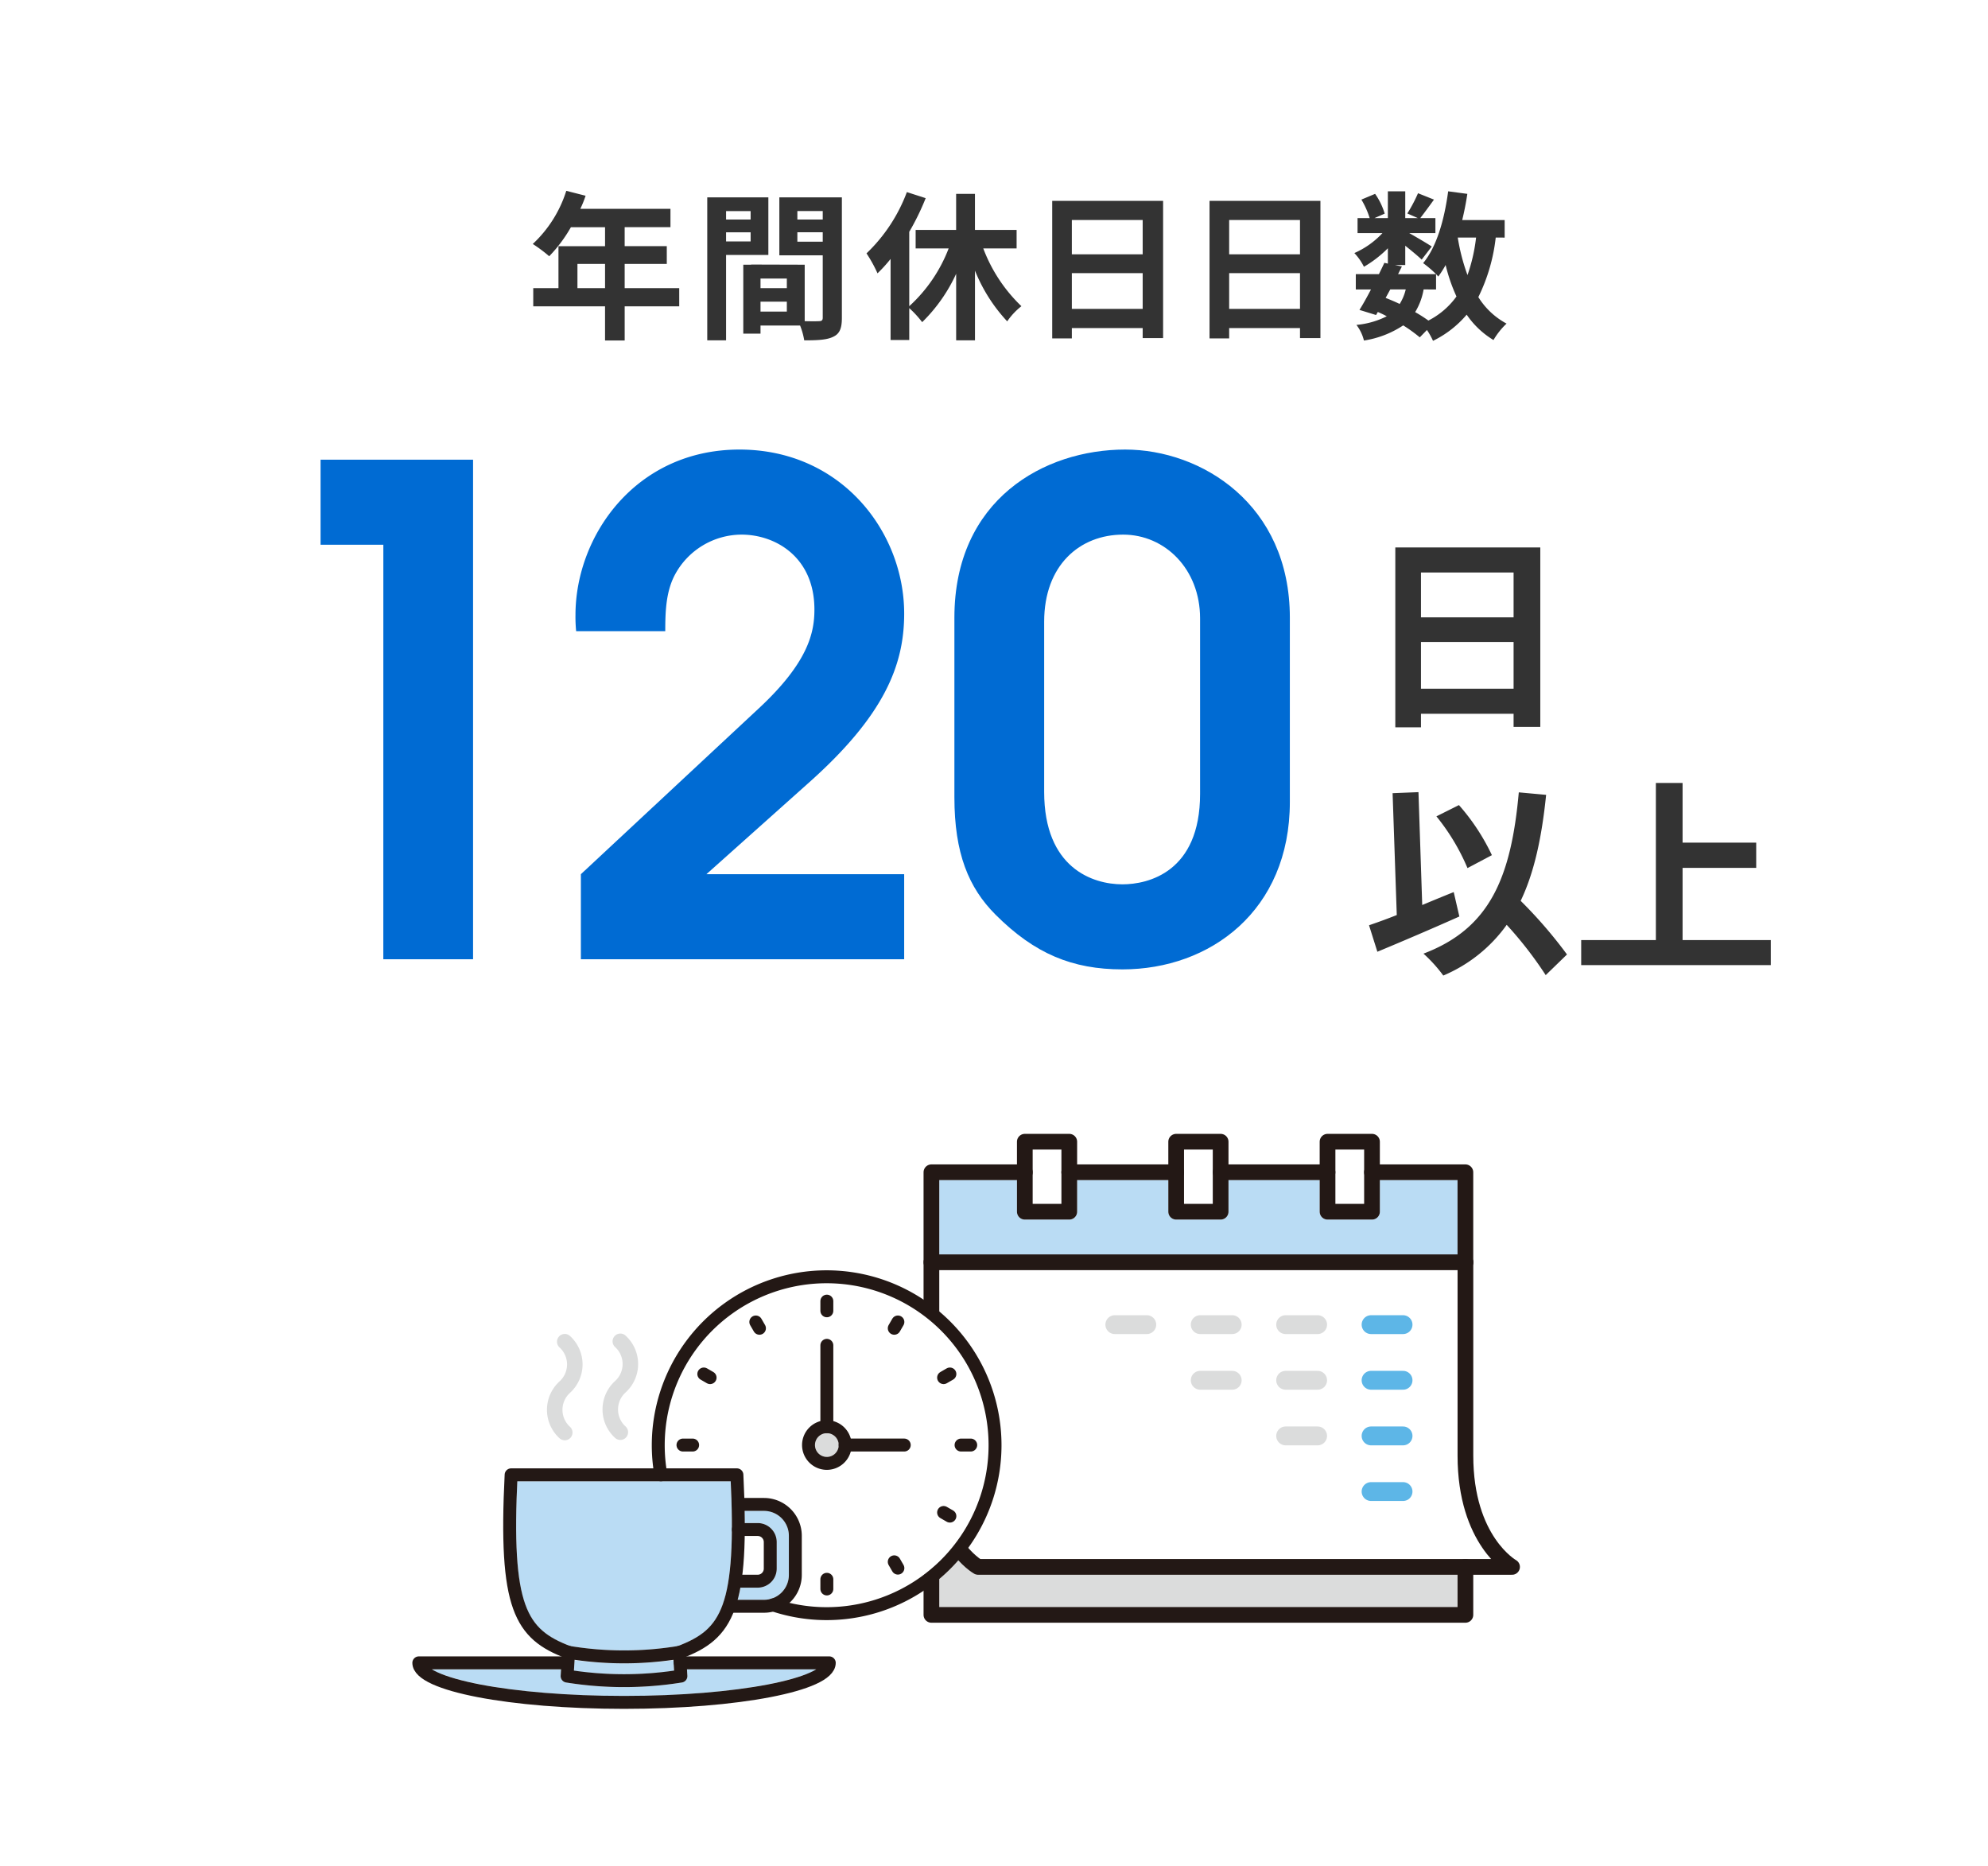 <svg xmlns="http://www.w3.org/2000/svg" width="324" height="304" viewBox="0 0 324 304">
  <g id="グループ_234921" data-name="グループ 234921" transform="translate(-1812 -1016)">
    <rect id="長方形_74840" data-name="長方形 74840" width="324" height="304" transform="translate(1812 1016)" fill="#fff"/>
    <g id="グループ_234899" data-name="グループ 234899">
      <path id="パス_30149" data-name="パス 30149" d="M1922.7,1065.916h-8.892v5.564h-3.2v-5.564h-11.7v-2.964h4.109v-6.839h7.592v-3.093h-5.564a23.46,23.46,0,0,1-3.536,4.732,23.927,23.927,0,0,0-2.679-2,20.064,20.064,0,0,0,5.461-8.658l3.147.8a16.555,16.555,0,0,1-.86,2.132h14.692v2.991h-7.463v3.093h6.865V1059h-6.865v3.952h8.892Zm-12.09-2.964V1059h-4.5v3.952Z" fill="#333"/>
      <path id="パス_30150" data-name="パス 30150" d="M1930.335,1057.544v13.911h-3.068v-23.3h9.958v9.386Zm0-7.15v1.377h4v-1.377Zm4,4.94v-1.482h-4v1.482Zm14.872,12.454c0,1.664-.338,2.574-1.377,3.068-1.015.521-2.522.6-4.759.6a11.39,11.39,0,0,0-.676-2.419h-6.448v1.326h-2.808V1059.13h1.274v-.026l8.736.026v9.2c1.015.026,1.976.026,2.314,0,.469,0,.625-.156.625-.572V1057.6h-7.072v-9.438h10.191Zm-8.97-6.4h-4.29v1.559h4.29Zm0,5.381v-1.612h-4.29v1.612Zm1.716-16.38v1.377h4.135v-1.377Zm4.135,4.992v-1.534h-4.135v1.534Z" fill="#333"/>
      <path id="パス_30151" data-name="パス 30151" d="M1972.252,1056.479a25.436,25.436,0,0,0,6.215,9.412,11.066,11.066,0,0,0-2.315,2.469,26.614,26.614,0,0,1-5.252-8.268v11.363h-3.068v-10.843a26.436,26.436,0,0,1-5.537,7.878,17.092,17.092,0,0,0-2.107-2.288v5.2h-3.042v-13.209a23.717,23.717,0,0,1-2.132,2.341,22.529,22.529,0,0,0-1.793-3.25,26.7,26.7,0,0,0,6.578-9.984l3.067.987a40.709,40.709,0,0,1-2.678,5.486v12.118a24.673,24.673,0,0,0,6.422-9.412h-5.381v-3.017h6.6v-5.876h3.068v5.876h6.788v3.017Z" fill="#333"/>
      <path id="パス_30152" data-name="パス 30152" d="M2001.561,1048.729v22.361h-3.329v-1.638h-11.544v1.691h-3.2v-22.414Zm-14.873,3.121v5.589h11.544v-5.589Zm11.544,14.482v-5.824h-11.544v5.824Z" fill="#333"/>
      <path id="パス_30153" data-name="パス 30153" d="M2027.2,1048.729v22.361h-3.328v-1.638h-11.545v1.691h-3.2v-22.414Zm-14.873,3.121v5.589h11.545v-5.589Zm11.545,14.482v-5.824h-11.545v5.824Z" fill="#333"/>
      <path id="パス_30154" data-name="パス 30154" d="M2055.77,1054.71a29.245,29.245,0,0,1-2.834,9.7,12.217,12.217,0,0,0,4.6,4.317,11.951,11.951,0,0,0-2.131,2.677,14.11,14.11,0,0,1-4.369-4.133,16.887,16.887,0,0,1-5.486,4.263,11.737,11.737,0,0,0-.988-1.767l-1.17,1.2a24.527,24.527,0,0,0-2.7-1.951,15.951,15.951,0,0,1-6.4,2.47,6.834,6.834,0,0,0-1.223-2.547,13.686,13.686,0,0,0,4.942-1.405,15.394,15.394,0,0,0-1.457-.7l-.285.494-2.706-.832c.573-.91,1.223-2.08,1.874-3.328h-2.471v-2.5h3.769c.313-.65.625-1.273.885-1.846l.572.13v-2.5a18.717,18.717,0,0,1-3.9,3.016,9.308,9.308,0,0,0-1.561-2.236,13.816,13.816,0,0,0,4.577-3.25h-4.056v-2.445h1.976a13.874,13.874,0,0,0-1.352-3.016l2.236-.935a11.1,11.1,0,0,1,1.561,3.224l-1.664.727h2.183v-4.367h2.834v4.367h2.055l-1.717-.754a24.984,24.984,0,0,0,1.742-3.3l2.6,1.04c-.806,1.119-1.611,2.21-2.236,3.016h2.47v2.445h-4.263c1.248.7,3.093,1.793,3.666,2.184l-1.639,2.132c-.572-.546-1.664-1.456-2.678-2.262v3.146h-1.664l1.117.234-.623,1.248h6.188a17.958,17.958,0,0,0-2.106-1.794c2.21-2.652,3.458-7.072,4.082-11.7l3.121.416c-.208,1.455-.5,2.886-.832,4.264h6.917v2.86Zm-17.941,9.828c.78.312,1.534.624,2.288.988a7.906,7.906,0,0,0,.988-2.366h-2.522Zm6.189-1.378a10.543,10.543,0,0,1-1.379,3.693,23.991,23.991,0,0,1,2.158,1.377,12.77,12.77,0,0,0,4.576-3.925,27.678,27.678,0,0,1-1.768-5.123,16.541,16.541,0,0,1-1.195,1.873c-.1-.105-.209-.235-.365-.391v2.5Zm5.564-8.45a32.641,32.641,0,0,0,1.586,6.11,27.873,27.873,0,0,0,1.4-6.11Z" fill="#333"/>
    </g>
    <g id="グループ_234900" data-name="グループ 234900">
      <path id="パス_30155" data-name="パス 30155" d="M2063.033,1105.2v29.238h-4.351V1132.3h-15.095v2.21h-4.182V1105.2Zm-19.446,4.08v7.31h15.095v-7.31Zm15.095,18.936V1120.6h-15.095v7.616Z" fill="#333"/>
      <path id="パス_30156" data-name="パス 30156" d="M2049.842,1165.332c-4.488,2.006-9.519,4.147-13.361,5.745l-1.36-4.317c1.293-.443,2.822-.987,4.522-1.666l-.68-19.854,4.216-.17.612,18.392c1.7-.714,3.434-1.428,5.133-2.108Zm14.075,9.553a62.455,62.455,0,0,0-6.357-8.194,24.281,24.281,0,0,1-10.335,8.262,23.738,23.738,0,0,0-3.231-3.57c10.777-4.08,14.279-12.307,15.537-26.279l4.453.408c-.713,6.968-1.937,12.646-4.147,17.269a74.251,74.251,0,0,1,7.548,8.739Zm-12.749-17.441a34.628,34.628,0,0,0-5.065-8.43l3.671-1.836a34.64,34.64,0,0,1,5.372,8.158Z" fill="#333"/>
      <path id="パス_30157" data-name="パス 30157" d="M2100.6,1169.174v4.079h-30.9v-4.079h12.171v-25.6h4.352v9.723h12v4.113h-12v11.764Z" fill="#333"/>
    </g>
    <g id="グループ_234901" data-name="グループ 234901">
      <path id="パス_30158" data-name="パス 30158" d="M1874.477,1104.76h-10.231V1090.9H1889.1v81.4h-14.628Z" fill="#006bd3"/>
      <path id="パス_30159" data-name="パス 30159" d="M1906.672,1158.439l29.041-27.06c8.029-7.48,9.019-12.319,9.019-16.06,0-8.58-6.379-12.21-11.879-12.21a12.367,12.367,0,0,0-10.89,6.6c-1.43,2.75-1.54,5.94-1.54,9.131H1905.9a23.25,23.25,0,0,1-.109-2.641c0-12.869,9.789-26.949,26.729-26.949,16.611,0,26.841,13.42,26.841,26.729,0,8.361-3.19,16.611-15.73,27.72l-16.5,14.74h32.23V1172.3h-52.691Z" fill="#006bd3"/>
      <path id="パス_30160" data-name="パス 30160" d="M2022.217,1146.67c0,17.71-12.981,27.279-27.281,27.279-8.14,0-14.3-2.529-20.68-8.91-4.4-4.4-6.71-10.01-6.71-19.14V1116.64c0-19.251,14.63-27.39,27.83-27.39,12.431,0,26.841,8.909,26.841,27.39Zm-14.631-29.92c0-8.031-5.72-13.641-12.54-13.641-7.04,0-12.87,4.951-12.87,14.19v27.721c0,12.429,7.92,15.07,12.76,15.07,4.18,0,12.65-1.981,12.65-14.74Z" fill="#006bd3"/>
    </g>
    <g id="グループ_234907" data-name="グループ 234907">
      <path id="パス_30161" data-name="パス 30161" d="M2029.639,1203.31h4.685v3.681l0,.015,0,.015v5.133h-4.685Z" fill="#fff"/>
      <rect id="長方形_74841" data-name="長方形 74841" width="4.685" height="8.844" transform="translate(2004.971 1203.31)" fill="#fff"/>
      <path id="パス_30162" data-name="パス 30162" d="M1984.987,1203.31v3.674c0,.008,0,.014,0,.022s0,.015,0,.022v5.126H1980.3v-5.128c0-.007,0-.013,0-.02s0-.013,0-.02v-3.676Z" fill="#fff"/>
      <path id="パス_30163" data-name="パス 30163" d="M1977.741,1208.287v5.148a1.28,1.28,0,0,0,1.281,1.28h7.246a1.28,1.28,0,0,0,1.28-1.28v-5.148h14.862v5.148a1.28,1.28,0,0,0,1.28,1.28h7.246a1.28,1.28,0,0,0,1.281-1.28v-5.148h14.861v5.148a1.28,1.28,0,0,0,1.281,1.28h7.246a1.28,1.28,0,0,0,1.28-1.28v-5.148h12.662v12.1h-84.466v-12.1Z" fill="#badcf4"/>
      <path id="パス_30164" data-name="パス 30164" d="M2049.547,1277.841h-84.466v-12.189a15.689,15.689,0,0,0,5.691,6.774,1.288,1.288,0,0,0,.624.162h78.151Z" fill="#dbdcdc"/>
      <path id="パス_30165" data-name="パス 30165" d="M1971.77,1270.027c-1.243-.86-6.661-5.276-6.689-16.773v-.085l0-.012,0-30.206h84.467v30.218c0,9,3.062,14.183,5.459,16.858Z" fill="#fff"/>
      <g id="グループ_234906" data-name="グループ 234906">
        <rect id="長方形_74842" data-name="長方形 74842" width="7.246" height="11.405" transform="translate(1979.022 1202.029)" fill="none" stroke="#231815" stroke-linecap="round" stroke-linejoin="round" stroke-width="2.561"/>
        <rect id="長方形_74843" data-name="長方形 74843" width="7.246" height="11.405" transform="translate(2028.359 1202.029)" fill="none" stroke="#231815" stroke-linecap="round" stroke-linejoin="round" stroke-width="2.561"/>
        <rect id="長方形_74844" data-name="長方形 74844" width="7.246" height="11.405" transform="translate(2003.69 1202.029)" fill="none" stroke="#231815" stroke-linecap="round" stroke-linejoin="round" stroke-width="2.561"/>
        <line id="線_493" data-name="線 493" x1="17.427" transform="translate(1986.263 1207.006)" fill="none" stroke="#231815" stroke-linecap="round" stroke-linejoin="round" stroke-width="2.561"/>
        <path id="パス_30166" data-name="パス 30166" d="M2050.827,1271.308v7.814H1963.8v-25.953" fill="none" stroke="#231815" stroke-linecap="round" stroke-linejoin="round" stroke-width="2.561"/>
        <path id="パス_30167" data-name="パス 30167" d="M1979.026,1207.006H1963.8l0,14.664v31.5c0,13.892,7.6,18.139,7.6,18.139h87.031s-7.6-4.247-7.6-18.139v-31.5" fill="none" stroke="#231815" stroke-linecap="round" stroke-linejoin="round" stroke-width="2.561"/>
        <path id="パス_30168" data-name="パス 30168" d="M2035.6,1207.006h15.225v14.664" fill="none" stroke="#231815" stroke-linecap="round" stroke-linejoin="round" stroke-width="2.561"/>
        <line id="線_494" data-name="線 494" x1="17.416" transform="translate(2010.938 1207.006)" fill="none" stroke="#231815" stroke-linecap="round" stroke-linejoin="round" stroke-width="2.561"/>
        <g id="グループ_234902" data-name="グループ 234902">
          <line id="線_495" data-name="線 495" x2="5.21" transform="translate(1993.69 1231.833)" fill="none" stroke="#dbdcdc" stroke-linecap="round" stroke-linejoin="round" stroke-width="3.073"/>
          <line id="線_496" data-name="線 496" x2="5.21" transform="translate(2007.612 1231.833)" fill="none" stroke="#dbdcdc" stroke-linecap="round" stroke-linejoin="round" stroke-width="3.073"/>
          <line id="線_497" data-name="線 497" x2="5.21" transform="translate(2021.533 1231.833)" fill="none" stroke="#dbdcdc" stroke-linecap="round" stroke-linejoin="round" stroke-width="3.073"/>
          <line id="線_498" data-name="線 498" x2="5.21" transform="translate(2035.455 1231.833)" fill="none" stroke="#5db6e7" stroke-linecap="round" stroke-linejoin="round" stroke-width="3.073"/>
        </g>
        <g id="グループ_234903" data-name="グループ 234903">
          <line id="線_499" data-name="線 499" x2="5.21" transform="translate(2007.612 1240.899)" fill="none" stroke="#dbdcdc" stroke-linecap="round" stroke-linejoin="round" stroke-width="3.073"/>
          <line id="線_500" data-name="線 500" x2="5.21" transform="translate(2021.533 1240.899)" fill="none" stroke="#dbdcdc" stroke-linecap="round" stroke-linejoin="round" stroke-width="3.073"/>
          <line id="線_501" data-name="線 501" x2="5.21" transform="translate(2035.455 1240.899)" fill="none" stroke="#5db6e7" stroke-linecap="round" stroke-linejoin="round" stroke-width="3.073"/>
        </g>
        <g id="グループ_234904" data-name="グループ 234904">
          <line id="線_502" data-name="線 502" x2="5.21" transform="translate(2021.533 1249.964)" fill="none" stroke="#dbdcdc" stroke-linecap="round" stroke-linejoin="round" stroke-width="3.073"/>
          <line id="線_503" data-name="線 503" x2="5.21" transform="translate(2035.455 1249.964)" fill="none" stroke="#5db6e7" stroke-linecap="round" stroke-linejoin="round" stroke-width="3.073"/>
        </g>
        <g id="グループ_234905" data-name="グループ 234905">
          <line id="線_504" data-name="線 504" x2="5.21" transform="translate(2035.455 1259.03)" fill="none" stroke="#5db6e7" stroke-linecap="round" stroke-linejoin="round" stroke-width="3.073"/>
        </g>
        <line id="線_505" data-name="線 505" x2="87.03" transform="translate(1963.798 1221.67)" fill="none" stroke="#231815" stroke-linecap="round" stroke-linejoin="round" stroke-width="2.561"/>
      </g>
    </g>
    <g id="グループ_234920" data-name="グループ 234920">
      <path id="パス_30169" data-name="パス 30169" d="M1935.49,1266.27a.992.992,0,0,1,.991.99v4.331a.993.993,0,0,1-.991.991h-2.481a60.192,60.192,0,0,0,.378-6.312Z" fill="#fff"/>
      <path id="パス_30170" data-name="パス 30170" d="M1932.24,1276.669q.255-.931.449-1.98h2.8a3.1,3.1,0,0,0,3.1-3.1v-4.331a3.1,3.1,0,0,0-3.1-3.1h-2.1q-.006-.961-.026-1.98h3.146a4.059,4.059,0,0,1,4.055,4.055v6.376a4.059,4.059,0,0,1-4.055,4.055Z" fill="#badcf4"/>
      <path id="パス_30171" data-name="パス 30171" d="M1920.334,1251.457a26.447,26.447,0,1,1,20.331,25.7,6.145,6.145,0,0,0,2.01-4.54v-6.376a6.169,6.169,0,0,0-6.162-6.162h-3.2c-.04-1.216-.093-2.488-.16-3.823a1.052,1.052,0,0,0-1.052-1h-11.488A26.455,26.455,0,0,1,1920.334,1251.457Z" fill="#fff"/>
      <path id="パス_30172" data-name="パス 30172" d="M1921.757,1286.5l.109,1.758a62.918,62.918,0,0,1-16.33,0l.109-1.757a62.24,62.24,0,0,0,16.112,0Z" fill="#badcf4"/>
      <path id="パス_30173" data-name="パス 30173" d="M1913.7,1292.329c-17.4,0-28.239-2.455-31.413-4.335h21.153l-.065,1.042a1.053,1.053,0,0,0,.792,1.086,59.126,59.126,0,0,0,19.065,0,1.055,1.055,0,0,0,.793-1.086l-.065-1.045h21.162C1941.948,1289.874,1931.11,1292.329,1913.7,1292.329Z" fill="#badcf4"/>
      <path id="パス_30174" data-name="パス 30174" d="M1922.43,1284.218a54.813,54.813,0,0,1-17.464,0c-6.863-2.583-9.616-5.831-8.66-26.857h34.789C1932.053,1278.391,1929.3,1281.635,1922.43,1284.218Z" fill="#badcf4"/>
      <path id="パス_30175" data-name="パス 30175" d="M1946.758,1249.52a1.933,1.933,0,0,1,1.929,1.892c0,.011-.007.021-.007.032s.008.025.008.039a1.932,1.932,0,1,1-1.93-1.963Z" fill="#dbdcdc"/>
      <g id="グループ_234919" data-name="グループ 234919">
        <path id="パス_30176" data-name="パス 30176" d="M1922.735,1285.23c7.9-2.954,10.44-7.3,9.365-28.925h-36.8c-1.075,21.622,1.471,25.971,9.366,28.925" fill="none" stroke="#231815" stroke-linecap="round" stroke-linejoin="round" stroke-width="2.107"/>
        <path id="パス_30177" data-name="パス 30177" d="M1904.428,1289.1a58.4,58.4,0,0,0,18.546,0l-.239-3.874a55.365,55.365,0,0,1-18.067,0Z" fill="none" stroke="#231815" stroke-linecap="round" stroke-linejoin="round" stroke-width="2.107"/>
        <path id="パス_30178" data-name="パス 30178" d="M1932.334,1265.217h3.156a2.044,2.044,0,0,1,2.044,2.043v4.332a2.044,2.044,0,0,1-2.044,2.043h-3.156" fill="none" stroke="#231815" stroke-linecap="round" stroke-linejoin="round" stroke-width="2.107"/>
        <path id="パス_30179" data-name="パス 30179" d="M1932.334,1261.129h4.178a5.109,5.109,0,0,1,5.109,5.109v6.375a5.109,5.109,0,0,1-5.109,5.109h-5.2" fill="none" stroke="#231815" stroke-linecap="round" stroke-linejoin="round" stroke-width="2.107"/>
        <g id="グループ_234908" data-name="グループ 234908">
          <path id="パス_30180" data-name="パス 30180" d="M1913.1,1249.357a5,5,0,0,1,0-7.405,5,5,0,0,0,0-7.4" fill="none" stroke="#dbdcdc" stroke-linecap="round" stroke-miterlimit="10" stroke-width="2.528"/>
          <path id="パス_30181" data-name="パス 30181" d="M1904.043,1249.414a5,5,0,0,1,0-7.4,5,5,0,0,0,0-7.4" fill="none" stroke="#dbdcdc" stroke-linecap="round" stroke-miterlimit="10" stroke-width="2.528"/>
        </g>
        <g id="グループ_234918" data-name="グループ 234918">
          <g id="グループ_234917" data-name="グループ 234917">
            <g id="グループ_234909" data-name="グループ 234909">
              <line id="線_506" data-name="線 506" y2="1.576" transform="translate(1946.758 1273.326)" fill="none" stroke="#231815" stroke-linecap="round" stroke-linejoin="round" stroke-width="2.107"/>
              <line id="線_507" data-name="線 507" y2="1.576" transform="translate(1946.758 1228.004)" fill="none" stroke="#231815" stroke-linecap="round" stroke-linejoin="round" stroke-width="2.107"/>
            </g>
            <g id="グループ_234910" data-name="グループ 234910">
              <line id="線_508" data-name="線 508" x2="0.592" y2="1.025" transform="translate(1957.744 1270.481)" fill="none" stroke="#231815" stroke-linecap="round" stroke-linejoin="round" stroke-width="2.107"/>
              <line id="線_509" data-name="線 509" x2="0.592" y2="1.025" transform="translate(1935.181 1231.4)" fill="none" stroke="#231815" stroke-linecap="round" stroke-linejoin="round" stroke-width="2.107"/>
            </g>
            <g id="グループ_234911" data-name="グループ 234911">
              <line id="線_510" data-name="線 510" x2="1.025" y2="0.592" transform="translate(1965.786 1262.439)" fill="none" stroke="#231815" stroke-linecap="round" stroke-linejoin="round" stroke-width="2.107"/>
              <line id="線_511" data-name="線 511" x2="1.025" y2="0.592" transform="translate(1926.705 1239.875)" fill="none" stroke="#231815" stroke-linecap="round" stroke-linejoin="round" stroke-width="2.107"/>
            </g>
            <g id="グループ_234912" data-name="グループ 234912">
              <line id="線_512" data-name="線 512" y1="0.592" x2="1.025" transform="translate(1965.786 1239.875)" fill="none" stroke="#231815" stroke-linecap="round" stroke-linejoin="round" stroke-width="2.107"/>
            </g>
            <g id="グループ_234913" data-name="グループ 234913">
              <line id="線_513" data-name="線 513" y1="1.025" x2="0.592" transform="translate(1957.744 1231.4)" fill="none" stroke="#231815" stroke-linecap="round" stroke-linejoin="round" stroke-width="2.107"/>
            </g>
            <g id="グループ_234914" data-name="グループ 234914">
              <line id="線_514" data-name="線 514" x1="1.576" transform="translate(1923.309 1251.453)" fill="none" stroke="#231815" stroke-linecap="round" stroke-linejoin="round" stroke-width="2.107"/>
              <line id="線_515" data-name="線 515" x1="1.576" transform="translate(1968.631 1251.453)" fill="none" stroke="#231815" stroke-linecap="round" stroke-linejoin="round" stroke-width="2.107"/>
            </g>
            <g id="グループ_234915" data-name="グループ 234915">
              <line id="線_516" data-name="線 516" y2="13.263" transform="translate(1946.758 1235.204)" fill="none" stroke="#231815" stroke-linecap="round" stroke-linejoin="round" stroke-width="2.107"/>
            </g>
            <path id="パス_30182" data-name="パス 30182" d="M1949.745,1251.453a2.987,2.987,0,1,1-2.987-2.987A2.988,2.988,0,0,1,1949.745,1251.453Z" fill="none" stroke="#231815" stroke-linecap="round" stroke-linejoin="round" stroke-width="2.107"/>
            <g id="グループ_234916" data-name="グループ 234916">
              <line id="線_517" data-name="線 517" x2="9.64" y2="0.007" transform="translate(1949.734 1251.445)" fill="none" stroke="#231815" stroke-linecap="round" stroke-linejoin="round" stroke-width="2.107"/>
            </g>
          </g>
        </g>
        <path id="パス_30183" data-name="パス 30183" d="M1919.711,1256.3a27.006,27.006,0,0,1-.43-4.846A27.444,27.444,0,1,1,1938,1277.5" fill="none" stroke="#231815" stroke-linecap="round" stroke-linejoin="round" stroke-width="2.107"/>
        <path id="パス_30184" data-name="パス 30184" d="M1922.88,1286.941h24.273c0,3.559-14.977,6.441-33.452,6.441s-33.443-2.882-33.443-6.441h24.265" fill="none" stroke="#231815" stroke-linecap="round" stroke-linejoin="round" stroke-width="2.107"/>
      </g>
    </g>
  </g>
</svg>
